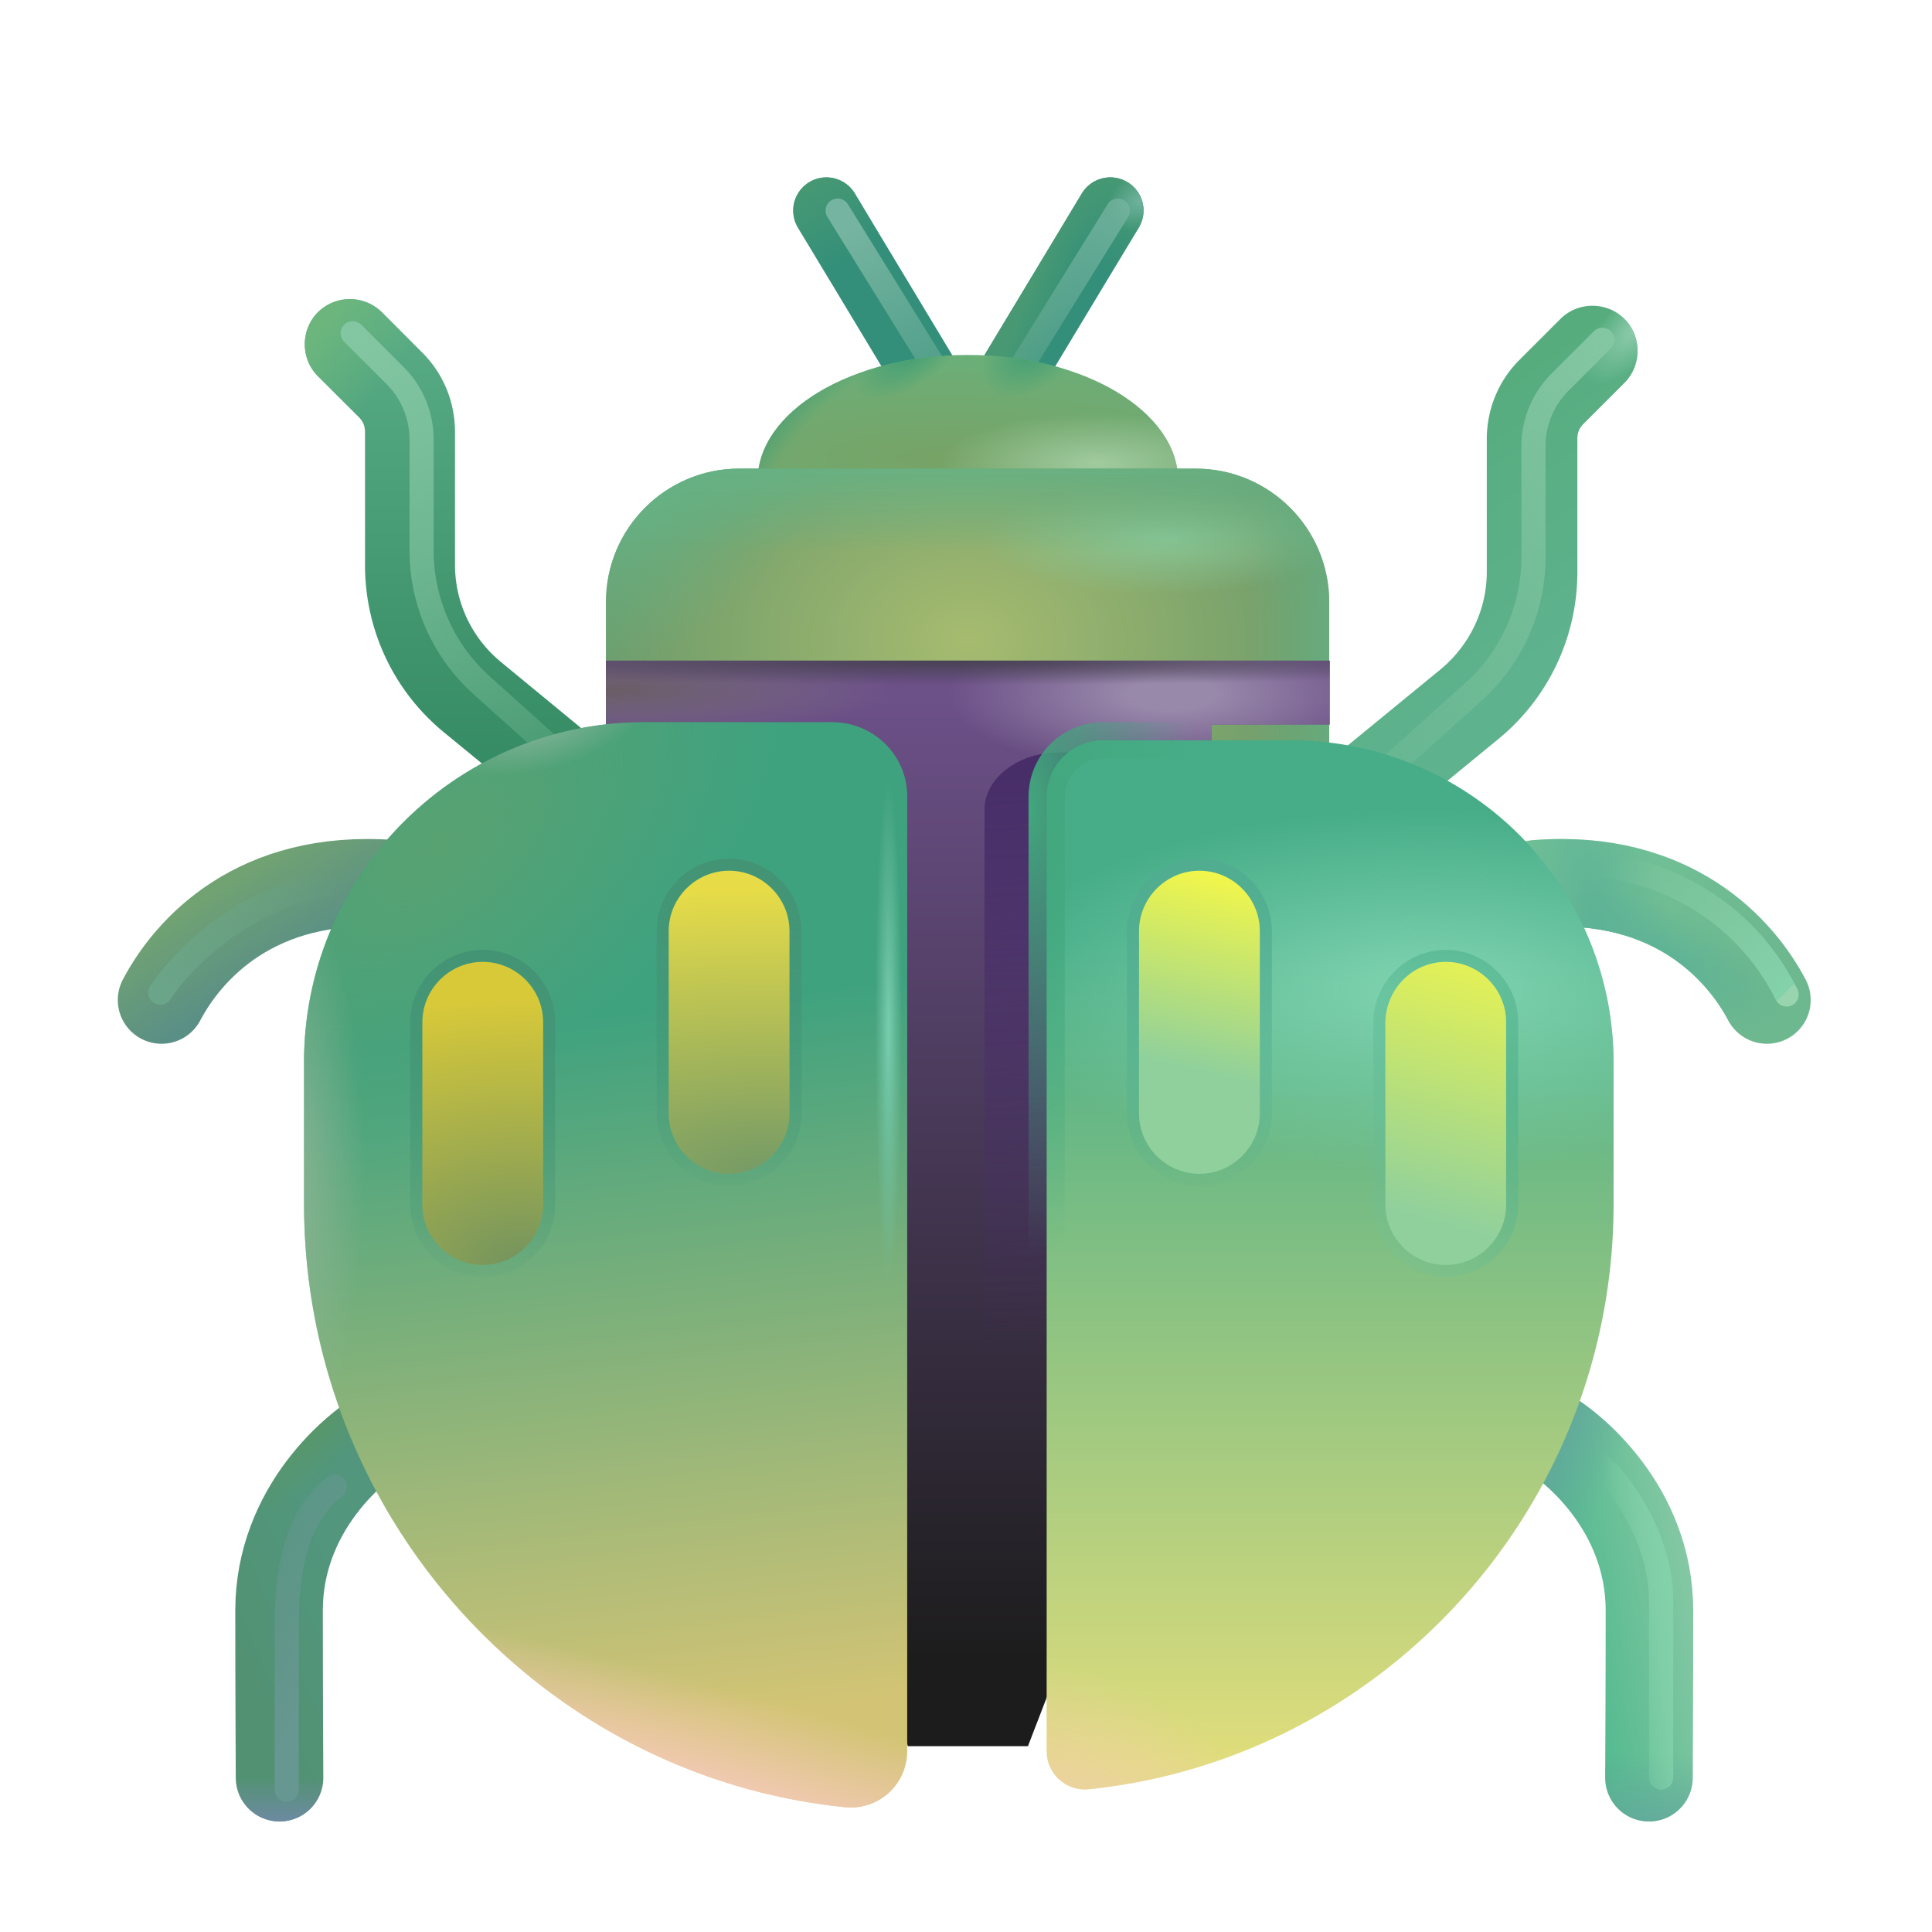 <svg xmlns="http://www.w3.org/2000/svg" fill="none" viewBox="0 0 32 32"><g filter="url(#svg-ca0b6ef7-6f0a-4476-bd0c-e44c8504c558-a)"><path fill="url(#svg-6e45817b-8e18-4e57-a761-5cbd6e3b15ef-b)" d="M21.636 14.442a.744.744 0 0 1-.48-1.32l2.61-2.14c.48-.4.76-.99.76-1.61v-2.2c0-.49.19-.96.54-1.31l.68-.68c.29-.29.77-.29 1.06 0s.29.77 0 1.06l-.68.68c-.07.07-.1.15-.1.25v2.2c0 1.08-.48 2.09-1.31 2.77l-2.61 2.14c-.14.1-.31.16-.47.16"/><path fill="url(#svg-a5bb023b-90be-4de6-8bcb-c7d22d9d8b23-c)" d="M21.636 14.442a.744.744 0 0 1-.48-1.32l2.61-2.14c.48-.4.76-.99.76-1.61v-2.2c0-.49.19-.96.54-1.31l.68-.68c.29-.29.77-.29 1.06 0s.29.77 0 1.06l-.68.68c-.07.07-.1.15-.1.25v2.2c0 1.08-.48 2.09-1.31 2.77l-2.61 2.14c-.14.1-.31.16-.47.16"/></g><path fill="url(#svg-705a76a5-bc96-4b8b-b154-655b6a4343a1-d)" d="M10.436 14.442a.744.744 0 0 0 .48-1.32l-2.61-2.15c-.49-.4-.77-.99-.77-1.62v-2.2c0-.49-.19-.96-.54-1.31l-.67-.67a.754.754 0 0 0-1.06 0c-.29.29-.29.77 0 1.06l.68.68c.07.07.1.15.1.25v2.2c0 1.08.48 2.09 1.31 2.77l2.61 2.14c.13.11.3.17.47.17"/><path fill="url(#svg-e51a6534-3430-4d56-a96e-acaeb7faa24a-e)" d="M10.436 14.442a.744.744 0 0 0 .48-1.32l-2.61-2.15c-.49-.4-.77-.99-.77-1.62v-2.2c0-.49-.19-.96-.54-1.31l-.67-.67a.754.754 0 0 0-1.06 0c-.29.29-.29.77 0 1.06l.68.68c.07.07.1.15.1.25v2.2c0 1.08.48 2.09 1.31 2.77l2.61 2.14c.13.11.3.17.47.17"/><g filter="url(#svg-a9c3f5eb-0da6-4bdb-9312-765ab9bc46d5-f)"><path stroke="url(#svg-2ba39b2c-2684-4a64-855a-ac56c4519046-g)" stroke-linecap="round" stroke-width=".4" d="m5.842 5.52.702.7a1.5 1.5 0 0 1 .439 1.061V9.12a3 3 0 0 0 .996 2.232l1.457 1.309"/></g><g filter="url(#svg-b5c1ed08-a2bf-4259-9bc4-204b7670bbb1-h)"><path stroke="url(#svg-33c208c5-c6fb-4e88-b283-207babafd383-i)" stroke-linecap="round" stroke-width=".4" d="m26.54 5.629-.701.701a1.5 1.5 0 0 0-.44 1.06v1.838a3 3 0 0 1-.995 2.232l-1.458 1.31"/></g><path stroke="#338F79" stroke-linecap="round" stroke-width="1.1" d="m18.39 3.488-1.859 3.086"/><path stroke="url(#svg-8a696e2f-6dae-4abf-9e0e-5ce3c7d36230-j)" stroke-linecap="round" stroke-width="1.1" d="m18.39 3.488-1.859 3.086"/><path stroke="url(#svg-48e8c7fc-4387-4be3-834d-545a7b4da870-k)" stroke-linecap="round" stroke-width="1.1" d="m18.39 3.488-1.859 3.086"/><path stroke="url(#svg-18ed4c40-d86d-4e33-9812-2dbb754f5f0d-l)" stroke-linecap="round" stroke-width="1.1" d="m18.39 3.488-1.859 3.086"/><path stroke="#338F79" stroke-linecap="round" stroke-width="1.1" d="m13.688 3.488 1.859 3.086"/><path stroke="url(#svg-c338671b-1e8b-4342-80bc-54cea60ee5ea-m)" stroke-linecap="round" stroke-width="1.1" d="m13.688 3.488 1.859 3.086"/><g filter="url(#svg-ee3a9db1-de7f-4e91-94ad-4d7f8952bc67-n)"><path stroke="url(#svg-7f382a77-3e37-4f75-a5e3-d321fdd1f1dd-o)" stroke-linecap="round" stroke-width=".4" d="m13.874 3.488 1.578 2.547"/></g><g filter="url(#svg-e8ff68a8-a7dc-4b81-a962-4e9fc909ae05-p)"><path stroke="url(#svg-36d41745-ae85-43c2-9187-2bbb7d075995-q)" stroke-linecap="round" stroke-width=".4" d="m18.516 3.488-1.578 2.547"/></g><ellipse cx="16.031" cy="7.965" fill="url(#svg-4f99de1d-0312-42d4-af83-69bfc50a6d59-r)" rx="3.484" ry="2.086"/><ellipse cx="16.031" cy="7.965" fill="url(#svg-fff988f9-cfdb-4b4c-a7f0-eebf858b5256-s)" rx="3.484" ry="2.086"/><ellipse cx="16.031" cy="7.965" fill="url(#svg-b8c4a46d-5133-4f44-aa10-61e403ae2869-t)" rx="3.484" ry="2.086"/><ellipse cx="16.031" cy="7.965" fill="url(#svg-d59e6920-a22b-46e9-bbc8-5ae6c50d8661-u)" rx="3.484" ry="2.086"/><ellipse cx="16.031" cy="7.965" fill="url(#svg-14ae9499-8d17-4368-a485-7308f8f6914f-v)" rx="3.484" ry="2.086"/><path fill="url(#svg-c7a8af29-4a66-401c-9279-0cf694e4d9cc-w)" d="M22.026 12.462h-11.99v-2.49c0-1.22.99-2.21 2.21-2.21h7.56c1.22 0 2.21.99 2.21 2.21v2.49z"/><path fill="url(#svg-886fa527-8daa-485c-a5d6-c056090fe6f0-x)" d="M22.026 12.462h-11.99v-2.49c0-1.22.99-2.21 2.21-2.21h7.56c1.22 0 2.21.99 2.21 2.21v2.49z"/><path fill="url(#svg-fc07881f-10ff-4aec-b3d7-37866f75605d-y)" d="M22.026 12.462h-11.99v-2.49c0-1.22.99-2.21 2.21-2.21h7.56c1.22 0 2.21.99 2.21 2.21v2.49z"/><path fill="url(#svg-c0a63aa3-c053-4192-b47e-9c92fc9bf4d2-z)" d="M22.026 12.462h-11.99v-2.49c0-1.22.99-2.21 2.21-2.21h7.56c1.22 0 2.21.99 2.21 2.21v2.49z"/><path fill="url(#svg-bb5d3a57-fdba-4dec-a355-df7ab11a2a7f-A)" d="M22.026 12.462h-11.99v-2.49c0-1.22.99-2.21 2.21-2.21h7.56c1.22 0 2.21.99 2.21 2.21v2.49z"/><path stroke="url(#svg-66a30b4f-ca11-4a85-85ab-f544be5b9236-B)" stroke-linecap="round" stroke-width="1.45" d="M6.408 23.67c-.505.258-1.786 1.32-1.786 3.004 0 1.551.008 2.445.008 2.77"/><path stroke="url(#svg-1f6ee284-5d30-4718-b92a-93f64bc6596c-C)" stroke-linecap="round" stroke-width="1.45" d="M6.408 23.67c-.505.258-1.786 1.32-1.786 3.004 0 1.551.008 2.445.008 2.77"/><path stroke="url(#svg-d01b426f-a5ff-42b7-8038-65e437071e3c-D)" stroke-linecap="round" stroke-width="1.45" d="M6.408 23.67c-.505.258-1.786 1.32-1.786 3.004 0 1.551.008 2.445.008 2.77"/><path stroke="url(#svg-52171f39-d78f-4d29-bbf3-7dd6f9343c22-E)" stroke-linecap="round" stroke-width="1.45" d="M2.676 16.563c.437-.831 1.56-2.1 3.82-1.925"/><path stroke="url(#svg-40f16794-ec52-4568-ab08-c6f0a074bd1a-F)" stroke-linecap="round" stroke-width="1.45" d="M25.534 23.67c.505.258 1.786 1.32 1.786 3.004 0 1.551-.008 2.445-.008 2.77"/><path stroke="url(#svg-0165971f-9b6b-45c3-9be8-6c8cf4ba0f79-G)" stroke-linecap="round" stroke-width="1.45" d="M25.534 23.67c.505.258 1.786 1.32 1.786 3.004 0 1.551-.008 2.445-.008 2.77"/><path stroke="url(#svg-16d5ba9b-28b2-49d1-9fec-d1dd956d28b5-H)" stroke-linecap="round" stroke-width="1.45" d="M25.534 23.67c.505.258 1.786 1.32 1.786 3.004 0 1.551-.008 2.445-.008 2.77"/><path stroke="url(#svg-3ff432d7-91ab-4072-89cb-d3167d5f1c85-I)" stroke-linecap="round" stroke-width="1.45" d="M29.266 16.563c-.437-.831-1.56-2.1-3.82-1.925"/><path stroke="url(#svg-80475db5-4bb0-4a9f-8203-f38c02a83db3-J)" stroke-linecap="round" stroke-width="1.45" d="M29.266 16.563c-.437-.831-1.56-2.1-3.82-1.925"/><path stroke="url(#svg-8eb49c47-0ddb-4a33-8d4e-72d56f1f673d-K)" stroke-linecap="round" stroke-width="1.45" d="M29.266 16.563c-.437-.831-1.56-2.1-3.82-1.925"/><g filter="url(#svg-67ba1725-c112-4704-9a35-f2c3c9e4976d-L)"><path stroke="url(#svg-bc35965e-0675-415e-a24d-68b00d1882ca-M)" stroke-linecap="round" stroke-width=".4" d="M2.655 16.441c.437-.661 1.772-1.956 3.61-1.843"/></g><path fill="url(#svg-41f4dd7b-476c-44ed-8c00-59ae94f5dcfe-N)" d="M22.026 10.942h-11.99v1.06h3v9.033l2 7.887h1.99l3.04-7.887v-9.033h1.96z"/><path fill="url(#svg-18c87e41-e921-4173-b82c-b0c7e5afae7c-O)" d="M22.026 10.942h-11.99v1.06h3v9.033l2 7.887h1.99l3.04-7.887v-9.033h1.96z"/><path fill="url(#svg-0359f0af-900d-4c8d-8b62-0c5e023dc094-P)" d="M22.026 10.942h-11.99v1.06h3v9.033l2 7.887h1.99l3.04-7.887v-9.033h1.96z"/><path fill="url(#svg-9a46f2ea-1eb7-4043-8194-9f386a70ac24-Q)" d="M22.026 10.942h-11.99v1.06h3v9.033l2 7.887h1.99l3.04-7.887v-9.033h1.96z"/><g filter="url(#svg-7c7d2e1e-d0db-43bc-bab3-56c63f8d6a0d-R)"><path fill="url(#svg-523bb067-56b2-444a-9d1a-02b5daa5a0ac-S)" d="M20.066 12.462h-2.52c-.69 0-1.25.435-1.24.964v11.828h1.49l2.27-6.13z"/></g><path fill="url(#svg-29dc24de-a11a-43e9-88c2-07fd27166fe2-T)" d="M13.786 11.962h-3.11c-3.11 0-5.64 2.52-5.64 5.63v2.35c0 5.17 3.92 9.47 8.95 9.99a.933.933 0 0 0 1.04-.93v-15.8c.01-.68-.55-1.24-1.24-1.24"/><path fill="url(#svg-0bbba9dd-d20d-423a-afa4-34afecb09386-U)" d="M13.786 11.962h-3.11c-3.11 0-5.64 2.52-5.64 5.63v2.35c0 5.17 3.92 9.47 8.95 9.99a.933.933 0 0 0 1.04-.93v-15.8c.01-.68-.55-1.24-1.24-1.24"/><path fill="url(#svg-e1946946-8f31-47c7-abc6-4e4e49c2763b-V)" d="M13.786 11.962h-3.11c-3.11 0-5.64 2.52-5.64 5.63v2.35c0 5.17 3.92 9.47 8.95 9.99a.933.933 0 0 0 1.04-.93v-15.8c.01-.68-.55-1.24-1.24-1.24"/><path fill="url(#svg-f455d565-fc3b-4aea-b8d6-ec20f08eeb56-W)" d="M13.786 11.962h-3.11c-3.11 0-5.64 2.52-5.64 5.63v2.35c0 5.17 3.92 9.47 8.95 9.99a.933.933 0 0 0 1.04-.93v-15.8c.01-.68-.55-1.24-1.24-1.24"/><path fill="url(#svg-c5b324e4-ec7f-46d4-8025-f8ce62a97ab2-X)" d="M13.786 11.962h-3.11c-3.11 0-5.64 2.52-5.64 5.63v2.35c0 5.17 3.92 9.47 8.95 9.99a.933.933 0 0 0 1.04-.93v-15.8c.01-.68-.55-1.24-1.24-1.24"/><path fill="url(#svg-726190c7-fe02-46f5-9b14-13809fb6185f-Y)" d="M13.786 11.962h-3.11c-3.11 0-5.64 2.52-5.64 5.63v2.35c0 5.17 3.92 9.47 8.95 9.99a.933.933 0 0 0 1.04-.93v-15.8c.01-.68-.55-1.24-1.24-1.24"/><path fill="url(#svg-8a1b3c02-1248-4fbc-a252-62fa53ea6c9c-Z)" d="M18.045 29.634a.633.633 0 0 1-.709-.632V13.197a.934.934 0 0 1 .94-.935h3.11a5.34 5.34 0 0 1 5.34 5.33v2.35c0 5.017-3.804 9.187-8.68 9.692"/><path fill="url(#svg-fe46872b-a7d7-44bc-a292-b5ee66f99406-aa)" d="M18.045 29.634a.633.633 0 0 1-.709-.632V13.197a.934.934 0 0 1 .94-.935h3.11a5.34 5.34 0 0 1 5.34 5.33v2.35c0 5.017-3.804 9.187-8.68 9.692"/><path fill="url(#svg-cebf9f95-a085-401a-8760-f55270388f05-ab)" d="M18.045 29.634a.633.633 0 0 1-.709-.632V13.197a.934.934 0 0 1 .94-.935h3.11a5.34 5.34 0 0 1 5.34 5.33v2.35c0 5.017-3.804 9.187-8.68 9.692"/><path fill="url(#svg-e46d2a14-7560-4f6f-a473-878826038a6f-ac)" d="M18.045 29.634a.633.633 0 0 1-.709-.632V13.197a.934.934 0 0 1 .94-.935h3.11a5.34 5.34 0 0 1 5.34 5.33v2.35c0 5.017-3.804 9.187-8.68 9.692"/><path stroke="url(#svg-9bb25f93-2ad7-4147-8b05-4b1b602e15ff-ad)" stroke-width=".6" d="M18.045 29.634a.633.633 0 0 1-.709-.632V13.197a.934.934 0 0 1 .94-.935h3.11a5.34 5.34 0 0 1 5.34 5.33v2.35c0 5.017-3.804 9.187-8.68 9.692Z"/><g filter="url(#svg-d2aca4d3-3e00-4a6f-883b-0997b2b46589-ae)"><path stroke="url(#svg-dad6c081-1d33-4bfd-b4a8-7137ea6ac22a-af)" stroke-opacity=".5" stroke-width=".2" d="M22.846 16.93v3.022c0 .605.495 1.1 1.1 1.1s1.1-.495 1.1-1.1v-3.02c0-.605-.494-1.1-1.1-1.1a1.11 1.11 0 0 0-1.1 1.098Z"/></g><path fill="url(#svg-372b04f0-e6ea-418d-ad3b-c3a455ee7d8f-ag)" d="M23.946 15.932c.55 0 1 .45 1 1v3.02c0 .55-.45 1-1 1s-1-.45-1-1v-3.02c.01-.55.45-1 1-1"/><g filter="url(#svg-a9aa3c1c-d8cf-4447-9adb-78fb1fc41080-ah)"><path stroke="url(#svg-1a61a72c-2a8c-487c-b469-ceae5fde6156-ai)" stroke-width=".2" d="M20.966 15.422c0-.605-.495-1.1-1.1-1.1s-1.1.495-1.1 1.1v3.02c0 .605.495 1.1 1.1 1.1s1.1-.495 1.1-1.1z"/></g><g filter="url(#svg-55993600-f364-4209-b0a0-79720febbf51-aj)"><path stroke="url(#svg-a98c8949-07cb-4e5c-9a29-0957f4b40df6-ak)" stroke-width=".2" d="M9.096 16.932c0-.605-.495-1.1-1.1-1.1s-1.1.495-1.1 1.1v3.02c0 .605.495 1.1 1.1 1.1s1.1-.495 1.1-1.1z"/></g><path fill="url(#svg-4e5284de-4627-4657-8991-744fb674b56b-al)" d="M19.866 14.422c.55 0 1 .45 1 1v3.02c0 .55-.45 1-1 1s-1-.45-1-1v-3.02c0-.55.45-1 1-1"/><g filter="url(#svg-782850cd-5e0d-450c-9a71-2df69b7e2fc7-am)"><path stroke="url(#svg-ef7788af-ba14-45bc-a1ae-5e3aefb2771b-an)" stroke-width=".2" d="M13.176 15.422c0-.605-.495-1.1-1.1-1.1s-1.1.495-1.1 1.1v3.02c0 .605.495 1.1 1.1 1.1s1.1-.495 1.1-1.1z"/></g><path fill="url(#svg-74af0e9f-48a1-40ad-8628-775c0178de1c-ao)" d="M7.996 15.932c.55 0 1 .45 1 1v3.02c0 .55-.45 1-1 1s-1-.45-1-1v-3.02c0-.55.45-1 1-1"/><path fill="url(#svg-6049bafc-794e-41e7-b165-284f965a2c51-ap)" d="M12.076 14.422c.55 0 1 .45 1 1v3.02c0 .55-.45 1-1 1s-1-.45-1-1v-3.02c0-.55.45-1 1-1"/><g filter="url(#svg-6b6cbf7c-34b4-42ee-a261-fada8c0dd182-aq)"><path stroke="url(#svg-788e0967-2b26-4b86-b96a-976cf619c6cf-ar)" stroke-linecap="round" stroke-width=".4" d="M5.546 24.62c-.329.274-.797.784-.797 2.259v2.765"/></g><g filter="url(#svg-788623f3-c77a-41f2-9d6d-6e730bb7a90d-as)"><path stroke="url(#svg-1aa41a56-7af4-4ce0-8296-9daa06657a82-at)" stroke-linecap="round" stroke-width=".4" d="M26.467 24.254c.313.208 1.047 1.203 1.047 2.25v2.937"/></g><g filter="url(#svg-43b4a51b-fc46-4104-b7b0-38e0d5434509-au)"><path stroke="url(#svg-66e8ff52-3b4c-45e5-8148-9d717185ab9b-av)" stroke-linecap="round" stroke-width=".4" d="M26.405 14.332c.713.015 2.35.465 3.187 2.14"/></g><defs><linearGradient id="svg-6e45817b-8e18-4e57-a761-5cbd6e3b15ef-b" x1="23.608" x2="26.639" y1="5.91" y2="10.066" gradientUnits="userSpaceOnUse"><stop stop-color="#55AB7A"/><stop offset="1" stop-color="#5EB28E"/></linearGradient><linearGradient id="svg-705a76a5-bc96-4b8b-b154-655b6a4343a1-d" x1="8.118" x2="8.118" y1="4.954" y2="12.91" gradientUnits="userSpaceOnUse"><stop stop-color="#5AAD87"/><stop offset="1" stop-color="#348A63"/></linearGradient><linearGradient id="svg-e51a6534-3430-4d56-a96e-acaeb7faa24a-e" x1="5.796" x2="6.921" y1="4.785" y2="5.691" gradientUnits="userSpaceOnUse"><stop stop-color="#6CB67D"/><stop offset="1" stop-color="#6CB67D" stop-opacity="0"/></linearGradient><linearGradient id="svg-2ba39b2c-2684-4a64-855a-ac56c4519046-g" x1="6.952" x2="12.63" y1="4.785" y2="13.361" gradientUnits="userSpaceOnUse"><stop stop-color="#83C6A2"/><stop offset="1" stop-color="#83C6A2" stop-opacity="0"/></linearGradient><linearGradient id="svg-33c208c5-c6fb-4e88-b283-207babafd383-i" x1="25.431" x2="19.753" y1="4.894" y2="13.47" gradientUnits="userSpaceOnUse"><stop stop-color="#83C6A2"/><stop offset="1" stop-color="#83C6A2" stop-opacity="0"/></linearGradient><linearGradient id="svg-8a696e2f-6dae-4abf-9e0e-5ce3c7d36230-j" x1="18.595" x2="17.798" y1="2.871" y2="4.168" gradientUnits="userSpaceOnUse"><stop stop-color="#489973"/><stop offset="1" stop-color="#489973" stop-opacity="0"/></linearGradient><linearGradient id="svg-48e8c7fc-4387-4be3-834d-545a7b4da870-k" x1="17.374" x2="18.014" y1="4.004" y2="4.269" gradientUnits="userSpaceOnUse"><stop stop-color="#489973"/><stop offset="1" stop-color="#489973" stop-opacity="0"/></linearGradient><linearGradient id="svg-c338671b-1e8b-4342-80bc-54cea60ee5ea-m" x1="13.483" x2="14.28" y1="2.871" y2="4.168" gradientUnits="userSpaceOnUse"><stop stop-color="#489973"/><stop offset="1" stop-color="#489973" stop-opacity="0"/></linearGradient><linearGradient id="svg-7f382a77-3e37-4f75-a5e3-d321fdd1f1dd-o" x1="14.663" x2="16.983" y1="3.488" y2="7.847" gradientUnits="userSpaceOnUse"><stop stop-color="#75B4A0"/><stop offset="1" stop-color="#75B4A0" stop-opacity="0"/></linearGradient><linearGradient id="svg-36d41745-ae85-43c2-9187-2bbb7d075995-q" x1="17.727" x2="15.406" y1="3.488" y2="7.847" gradientUnits="userSpaceOnUse"><stop stop-color="#75B4A0" stop-opacity=".75"/><stop offset="1" stop-color="#75B4A0" stop-opacity="0"/></linearGradient><linearGradient id="svg-c0a63aa3-c053-4192-b47e-9c92fc9bf4d2-z" x1="14.139" x2="14.139" y1="7.488" y2="9.16" gradientUnits="userSpaceOnUse"><stop stop-color="#65B285"/><stop offset="1" stop-color="#65B285" stop-opacity="0"/></linearGradient><linearGradient id="svg-bb5d3a57-fdba-4dec-a355-df7ab11a2a7f-A" x1="22.608" x2="20.719" y1="10.112" y2="10.112" gradientUnits="userSpaceOnUse"><stop stop-color="#65B285"/><stop offset="1" stop-color="#65B285" stop-opacity="0"/></linearGradient><linearGradient id="svg-66a30b4f-ca11-4a85-85ab-f544be5b9236-B" x1="3.639" x2="5.44" y1="26.558" y2="25.744" gradientUnits="userSpaceOnUse"><stop stop-color="#529273"/><stop offset="1" stop-color="#51967D"/></linearGradient><linearGradient id="svg-d01b426f-a5ff-42b7-8038-65e437071e3c-D" x1="4.889" x2="4.889" y1="30.16" y2="29.444" gradientUnits="userSpaceOnUse"><stop stop-color="#6D8AA1"/><stop offset="1" stop-color="#6D8AA1" stop-opacity="0"/></linearGradient><linearGradient id="svg-52171f39-d78f-4d29-bbf3-7dd6f9343c22-E" x1="3.842" x2="4.749" y1="14.519" y2="15.973" gradientUnits="userSpaceOnUse"><stop stop-color="#71A372"/><stop offset="1" stop-color="#5A8F86"/></linearGradient><linearGradient id="svg-40f16794-ec52-4568-ab08-c6f0a074bd1a-F" x1="25.983" x2="28.478" y1="28.223" y2="27.772" gradientUnits="userSpaceOnUse"><stop stop-color="#4AB78B"/><stop offset="1" stop-color="#88C9A5"/></linearGradient><linearGradient id="svg-0165971f-9b6b-45c3-9be8-6c8cf4ba0f79-G" x1="26.764" x2="26.764" y1="30.441" y2="29.066" gradientUnits="userSpaceOnUse"><stop stop-color="#63A89C"/><stop offset="1" stop-color="#63A89C" stop-opacity="0"/></linearGradient><linearGradient id="svg-16d5ba9b-28b2-49d1-9fec-d1dd956d28b5-H" x1="25.327" x2="26.427" y1="24.629" y2="25.129" gradientUnits="userSpaceOnUse"><stop stop-color="#63A89C"/><stop offset="1" stop-color="#63A89C" stop-opacity="0"/></linearGradient><linearGradient id="svg-3ff432d7-91ab-4072-89cb-d3167d5f1c85-I" x1="26.296" x2="28.577" y1="14.379" y2="16.563" gradientUnits="userSpaceOnUse"><stop stop-color="#72C196"/><stop offset="1" stop-color="#6DB88F"/></linearGradient><linearGradient id="svg-bc35965e-0675-415e-a24d-68b00d1882ca-M" x1="1.936" x2="4.294" y1="16.691" y2="13.591" gradientUnits="userSpaceOnUse"><stop offset=".009" stop-color="#6CA78B"/><stop offset="1" stop-color="#6CA78B" stop-opacity="0"/></linearGradient><linearGradient id="svg-41f4dd7b-476c-44ed-8c00-59ae94f5dcfe-N" x1="16.032" x2="16.032" y1="11.473" y2="27.528" gradientUnits="userSpaceOnUse"><stop offset=".006" stop-color="#6C5088"/><stop offset="1" stop-color="#1C1C1C"/></linearGradient><linearGradient id="svg-523bb067-56b2-444a-9d1a-02b5daa5a0ac-S" x1="17.202" x2="17.728" y1="12.462" y2="22.382" gradientUnits="userSpaceOnUse"><stop stop-color="#472D68"/><stop offset="1" stop-color="#472D68" stop-opacity="0"/></linearGradient><linearGradient id="svg-29dc24de-a11a-43e9-88c2-07fd27166fe2-T" x1="10.452" x2="11.889" y1="16.785" y2="28.473" gradientUnits="userSpaceOnUse"><stop stop-color="#3FA27F"/><stop offset="1" stop-color="#D3C475"/></linearGradient><linearGradient id="svg-8a1b3c02-1248-4fbc-a252-62fa53ea6c9c-Z" x1="22.031" x2="22.031" y1="15.535" y2="31.848" gradientUnits="userSpaceOnUse"><stop stop-color="#46AD88"/><stop offset=".837" stop-color="#E0DD7B"/></linearGradient><linearGradient id="svg-dad6c081-1d33-4bfd-b4a8-7137ea6ac22a-af" x1="25.171" x2="21.249" y1="18.332" y2="21.113" gradientUnits="userSpaceOnUse"><stop stop-color="#47AE88"/><stop offset="1" stop-color="#7ECCAC" stop-opacity="0"/></linearGradient><linearGradient id="svg-372b04f0-e6ea-418d-ad3b-c3a455ee7d8f-ag" x1="24.946" x2="23.389" y1="14.785" y2="20.16" gradientUnits="userSpaceOnUse"><stop stop-color="#FEFB40"/><stop offset="1" stop-color="#8FD09D"/></linearGradient><linearGradient id="svg-1a61a72c-2a8c-487c-b469-ceae5fde6156-ai" x1="19.171" x2="20.217" y1="14.285" y2="20.066" gradientUnits="userSpaceOnUse"><stop stop-color="#51AD90"/><stop offset="1" stop-color="#51AD90" stop-opacity="0"/></linearGradient><linearGradient id="svg-a98c8949-07cb-4e5c-9a29-0957f4b40df6-ak" x1="8.466" x2="7.996" y1="15.932" y2="21.608" gradientUnits="userSpaceOnUse"><stop stop-color="#439475"/><stop offset="1" stop-color="#439475" stop-opacity="0"/></linearGradient><linearGradient id="svg-4e5284de-4627-4657-8991-744fb674b56b-al" x1="20.702" x2="19.866" y1="14.191" y2="17.754" gradientUnits="userSpaceOnUse"><stop stop-color="#FEFB40"/><stop offset="1" stop-color="#8FD09C"/></linearGradient><linearGradient id="svg-ef7788af-ba14-45bc-a1ae-5e3aefb2771b-an" x1="12.546" x2="12.076" y1="14.422" y2="20.098" gradientUnits="userSpaceOnUse"><stop stop-color="#439475"/><stop offset="1" stop-color="#439475" stop-opacity="0"/></linearGradient><linearGradient id="svg-788e0967-2b26-4b86-b96a-976cf619c6cf-ar" x1="4.108" x2="1.227" y1="30.019" y2="28.366" gradientUnits="userSpaceOnUse"><stop stop-color="#679791"/><stop offset="1" stop-color="#679791" stop-opacity="0"/></linearGradient><linearGradient id="svg-1aa41a56-7af4-4ce0-8296-9daa06657a82-at" x1="27.608" x2="26.539" y1="24.254" y2="24.351" gradientUnits="userSpaceOnUse"><stop offset=".009" stop-color="#8BD9B1"/><stop offset=".009" stop-color="#83D2AA"/><stop offset="1" stop-color="#8BD9B1" stop-opacity="0"/></linearGradient><linearGradient id="svg-66e8ff52-3b4c-45e5-8148-9d717185ab9b-av" x1="29.764" x2="27.292" y1="16.3" y2="13.709" gradientUnits="userSpaceOnUse"><stop offset=".009" stop-color="#98D5AE"/><stop offset=".009" stop-color="#83D2AA"/><stop offset="1" stop-color="#98D5AE" stop-opacity="0"/></linearGradient><radialGradient id="svg-a5bb023b-90be-4de6-8bcb-c7d22d9d8b23-c" cx="0" cy="0" r="1" gradientTransform="matrix(-.853 .891 -.367 -.352 27.024 5.316)" gradientUnits="userSpaceOnUse"><stop stop-color="#8FCDAD"/><stop offset="1" stop-color="#8FCDAD" stop-opacity="0"/></radialGradient><radialGradient id="svg-18ed4c40-d86d-4e33-9812-2dbb754f5f0d-l" cx="0" cy="0" r="1" gradientTransform="rotate(147.334 8.944 4.434)scale(.565 .446)" gradientUnits="userSpaceOnUse"><stop stop-color="#6FB29D"/><stop offset="1" stop-color="#6FB29D" stop-opacity="0"/></radialGradient><radialGradient id="svg-4f99de1d-0312-42d4-af83-69bfc50a6d59-r" cx="0" cy="0" r="1" gradientTransform="matrix(0 -3.328 14.22 0 15.733 7.582)" gradientUnits="userSpaceOnUse"><stop stop-color="#77A366"/><stop offset="1" stop-color="#5FBB8B"/></radialGradient><radialGradient id="svg-fff988f9-cfdb-4b4c-a7f0-eebf858b5256-s" cx="0" cy="0" r="1" gradientTransform="matrix(-2.594 0 0 -.828 18.17 7.676)" gradientUnits="userSpaceOnUse"><stop stop-color="#A1CB9F"/><stop offset="1" stop-color="#A1CB9F" stop-opacity="0"/></radialGradient><radialGradient id="svg-b8c4a46d-5133-4f44-aa10-61e403ae2869-t" cx="0" cy="0" r="1" gradientTransform="rotate(-119.825 10.529 -.306)scale(3.584 4.551)" gradientUnits="userSpaceOnUse"><stop offset=".832" stop-color="#459F74" stop-opacity="0"/><stop offset="1" stop-color="#459F74"/></radialGradient><radialGradient id="svg-d59e6920-a22b-46e9-bbc8-5ae6c50d8661-u" cx="0" cy="0" r="1" gradientTransform="matrix(-.812 .703 -.426 -.492 17.17 5.722)" gradientUnits="userSpaceOnUse"><stop offset=".176" stop-color="#459F74"/><stop offset="1" stop-color="#459F74" stop-opacity="0"/></radialGradient><radialGradient id="svg-14ae9499-8d17-4368-a485-7308f8f6914f-v" cx="0" cy="0" r="1" gradientTransform="rotate(141.34 6.568 5.535)scale(1.201 .551)" gradientUnits="userSpaceOnUse"><stop offset=".176" stop-color="#459F74"/><stop offset="1" stop-color="#459F74" stop-opacity="0"/></radialGradient><radialGradient id="svg-c7a8af29-4a66-401c-9279-0cf694e4d9cc-w" cx="0" cy="0" r="1" gradientTransform="matrix(0 5.844 -7.81 0 16.031 10.598)" gradientUnits="userSpaceOnUse"><stop stop-color="#A6BB6F"/><stop offset="1" stop-color="#5C926A"/></radialGradient><radialGradient id="svg-886fa527-8daa-485c-a5d6-c056090fe6f0-x" cx="0" cy="0" r="1" gradientTransform="matrix(-3.062 .031 -.01 -.947 19.296 8.91)" gradientUnits="userSpaceOnUse"><stop stop-color="#8AD0A3" stop-opacity=".75"/><stop offset="1" stop-color="#8AD0A3" stop-opacity="0"/></radialGradient><radialGradient id="svg-fc07881f-10ff-4aec-b3d7-37866f75605d-y" cx="0" cy="0" r="1" gradientTransform="rotate(49.682 -3.619 15.301)scale(2.56 4.62)" gradientUnits="userSpaceOnUse"><stop stop-color="#65B285"/><stop offset="1" stop-color="#65B285" stop-opacity="0"/></radialGradient><radialGradient id="svg-1f6ee284-5d30-4718-b92a-93f64bc6596c-C" cx="0" cy="0" r="1" gradientTransform="matrix(.508 .508 -1.804 1.804 5.28 23.566)" gradientUnits="userSpaceOnUse"><stop stop-color="#599769"/><stop offset="1" stop-color="#599769" stop-opacity="0"/></radialGradient><radialGradient id="svg-80475db5-4bb0-4a9f-8203-f38c02a83db3-J" cx="0" cy="0" r="1" gradientTransform="matrix(.359 -.75 1.898 .909 27.608 15.91)" gradientUnits="userSpaceOnUse"><stop stop-color="#5DB296"/><stop offset="1" stop-color="#5DB296" stop-opacity="0"/></radialGradient><radialGradient id="svg-8eb49c47-0ddb-4a33-8d4e-72d56f1f673d-K" cx="0" cy="0" r="1" gradientTransform="matrix(1.188 -.234 .593 3.005 26.452 15.254)" gradientUnits="userSpaceOnUse"><stop stop-color="#5DB296"/><stop offset="1" stop-color="#5DB296" stop-opacity="0"/></radialGradient><radialGradient id="svg-18c87e41-e921-4173-b82c-b0c7e5afae7c-O" cx="0" cy="0" r="1" gradientTransform="matrix(0 1.312 -3.688 0 19.39 11.504)" gradientUnits="userSpaceOnUse"><stop offset=".2" stop-color="#9888AA"/><stop offset="1" stop-color="#9888AA" stop-opacity="0"/></radialGradient><radialGradient id="svg-0359f0af-900d-4c8d-8b62-0c5e023dc094-P" cx="0" cy="0" r="1" gradientTransform="matrix(0 .797 -4.771 0 10.036 11.426)" gradientUnits="userSpaceOnUse"><stop stop-color="#6A5C64"/><stop offset="1" stop-color="#7E7982" stop-opacity="0"/></radialGradient><radialGradient id="svg-9a46f2ea-1eb7-4043-8194-9f386a70ac24-Q" cx="0" cy="0" r="1" gradientTransform="matrix(0 .406 -10.412 0 15.796 10.942)" gradientUnits="userSpaceOnUse"><stop stop-color="#484253"/><stop offset="1" stop-color="#484253" stop-opacity="0"/></radialGradient><radialGradient id="svg-0bbba9dd-d20d-423a-afa4-34afecb09386-U" cx="0" cy="0" r="1" gradientTransform="rotate(-74.717 25.177 7.673)scale(2.134 16.744)" gradientUnits="userSpaceOnUse"><stop offset=".167" stop-color="#F6CABC"/><stop offset="1" stop-color="#F6CABC" stop-opacity="0"/></radialGradient><radialGradient id="svg-e1946946-8f31-47c7-abc6-4e4e49c2763b-V" cx="0" cy="0" r="1" gradientTransform="matrix(2.422 2.922 -5.177 4.291 7.28 13.988)" gradientUnits="userSpaceOnUse"><stop stop-color="#59A272"/><stop offset="1" stop-color="#59A272" stop-opacity="0"/></radialGradient><radialGradient id="svg-f455d565-fc3b-4aea-b8d6-ec20f08eeb56-W" cx="0" cy="0" r="1" gradientTransform="matrix(1.406 0 0 4.812 4.64 19.379)" gradientUnits="userSpaceOnUse"><stop stop-color="#90B595"/><stop offset="1" stop-color="#90B595" stop-opacity="0"/></radialGradient><radialGradient id="svg-c5b324e4-ec7f-46d4-8025-f8ce62a97ab2-X" cx="0" cy="0" r="1" gradientTransform="rotate(75.05 -3.32 11.799)scale(.787 1.893)" gradientUnits="userSpaceOnUse"><stop stop-color="#86B49A"/><stop offset="1" stop-color="#86B49A" stop-opacity="0"/></radialGradient><radialGradient id="svg-726190c7-fe02-46f5-9b14-13809fb6185f-Y" cx="0" cy="0" r="1" gradientTransform="matrix(0 4.125 -.222 0 14.717 17.098)" gradientUnits="userSpaceOnUse"><stop stop-color="#76CEAF"/><stop offset="1" stop-color="#7AC4AA" stop-opacity="0"/></radialGradient><radialGradient id="svg-fe46872b-a7d7-44bc-a292-b5ee66f99406-aa" cx="0" cy="0" r="1" gradientTransform="matrix(2.969 -3.062 3.519 3.411 17.39 32.066)" gradientUnits="userSpaceOnUse"><stop offset=".167" stop-color="#F6CABC"/><stop offset="1" stop-color="#F6CABC" stop-opacity="0"/></radialGradient><radialGradient id="svg-cebf9f95-a085-401a-8760-f55270388f05-ab" cx="0" cy="0" r="1" gradientTransform="matrix(-7.344 0 0 -3 23.67 16.395)" gradientUnits="userSpaceOnUse"><stop stop-color="#81D4B1"/><stop offset="1" stop-color="#81D4B1" stop-opacity="0"/></radialGradient><radialGradient id="svg-e46d2a14-7560-4f6f-a473-878826038a6f-ac" cx="0" cy="0" r="1" gradientTransform="rotate(137.911 10.333 11.978)scale(.653 .929)" gradientUnits="userSpaceOnUse"><stop stop-color="#87C9AD"/><stop offset="1" stop-color="#87C9AD" stop-opacity="0"/></radialGradient><radialGradient id="svg-9bb25f93-2ad7-4147-8b05-4b1b602e15ff-ad" cx="0" cy="0" r="1" gradientTransform="matrix(2.759 -.062 .168 7.395 17.036 13.379)" gradientUnits="userSpaceOnUse"><stop stop-color="#42A77D"/><stop offset="1" stop-color="#42A77D" stop-opacity="0"/></radialGradient><radialGradient id="svg-74af0e9f-48a1-40ad-8628-775c0178de1c-ao" cx="0" cy="0" r="1" gradientTransform="matrix(0 -4.417 6.393 0 8.622 20.952)" gradientUnits="userSpaceOnUse"><stop stop-color="#73945E"/><stop offset="1" stop-color="#D8C939"/></radialGradient><radialGradient id="svg-6049bafc-794e-41e7-b165-284f965a2c51-ap" cx="0" cy="0" r="1" gradientTransform="matrix(0 -4.719 11.062 0 12.702 19.442)" gradientUnits="userSpaceOnUse"><stop stop-color="#749A66"/><stop offset="1" stop-color="#E7DC48"/></radialGradient><filter id="svg-ca0b6ef7-6f0a-4476-bd0c-e44c8504c558-a" width="6.238" height="9.578" x="20.886" y="4.964" color-interpolation-filters="sRGB" filterUnits="userSpaceOnUse"><feFlood flood-opacity="0" result="BackgroundImageFix"/><feBlend in="SourceGraphic" in2="BackgroundImageFix" result="shape"/><feColorMatrix in="SourceAlpha" result="hardAlpha" values="0 0 0 0 0 0 0 0 0 0 0 0 0 0 0 0 0 0 127 0"/><feOffset dx=".1" dy=".1"/><feGaussianBlur stdDeviation=".25"/><feComposite in2="hardAlpha" k2="-1" k3="1" operator="arithmetic"/><feColorMatrix values="0 0 0 0 0.28 0 0 0 0 0.646 0 0 0 0 0.471 0 0 0 1 0"/><feBlend in2="shape" result="effect1_innerShadow_28327_6425"/></filter><filter id="svg-a9c3f5eb-0da6-4bdb-9312-765ab9bc46d5-f" width="4.994" height="8.541" x="5.142" y="4.819" color-interpolation-filters="sRGB" filterUnits="userSpaceOnUse"><feFlood flood-opacity="0" result="BackgroundImageFix"/><feBlend in="SourceGraphic" in2="BackgroundImageFix" result="shape"/><feGaussianBlur result="effect1_foregroundBlur_28327_6425" stdDeviation=".25"/></filter><filter id="svg-b5c1ed08-a2bf-4259-9bc4-204b7670bbb1-h" width="4.994" height="8.541" x="22.246" y="4.929" color-interpolation-filters="sRGB" filterUnits="userSpaceOnUse"><feFlood flood-opacity="0" result="BackgroundImageFix"/><feBlend in="SourceGraphic" in2="BackgroundImageFix" result="shape"/><feGaussianBlur result="effect1_foregroundBlur_28327_6425" stdDeviation=".25"/></filter><filter id="svg-ee3a9db1-de7f-4e91-94ad-4d7f8952bc67-n" width="2.578" height="3.547" x="13.374" y="2.988" color-interpolation-filters="sRGB" filterUnits="userSpaceOnUse"><feFlood flood-opacity="0" result="BackgroundImageFix"/><feBlend in="SourceGraphic" in2="BackgroundImageFix" result="shape"/><feGaussianBlur result="effect1_foregroundBlur_28327_6425" stdDeviation=".15"/></filter><filter id="svg-e8ff68a8-a7dc-4b81-a962-4e9fc909ae05-p" width="2.578" height="3.547" x="16.438" y="2.988" color-interpolation-filters="sRGB" filterUnits="userSpaceOnUse"><feFlood flood-opacity="0" result="BackgroundImageFix"/><feBlend in="SourceGraphic" in2="BackgroundImageFix" result="shape"/><feGaussianBlur result="effect1_foregroundBlur_28327_6425" stdDeviation=".15"/></filter><filter id="svg-67ba1725-c112-4704-9a35-f2c3c9e4976d-L" width="4.809" height="3.05" x="2.055" y="13.991" color-interpolation-filters="sRGB" filterUnits="userSpaceOnUse"><feFlood flood-opacity="0" result="BackgroundImageFix"/><feBlend in="SourceGraphic" in2="BackgroundImageFix" result="shape"/><feGaussianBlur result="effect1_foregroundBlur_28327_6425" stdDeviation=".2"/></filter><filter id="svg-7c7d2e1e-d0db-43bc-bab3-56c63f8d6a0d-R" width="4.761" height="13.792" x="15.806" y="11.962" color-interpolation-filters="sRGB" filterUnits="userSpaceOnUse"><feFlood flood-opacity="0" result="BackgroundImageFix"/><feBlend in="SourceGraphic" in2="BackgroundImageFix" result="shape"/><feGaussianBlur result="effect1_foregroundBlur_28327_6425" stdDeviation=".25"/></filter><filter id="svg-d2aca4d3-3e00-4a6f-883b-0997b2b46589-ae" width="2.9" height="5.92" x="22.496" y="15.482" color-interpolation-filters="sRGB" filterUnits="userSpaceOnUse"><feFlood flood-opacity="0" result="BackgroundImageFix"/><feBlend in="SourceGraphic" in2="BackgroundImageFix" result="shape"/><feGaussianBlur result="effect1_foregroundBlur_28327_6425" stdDeviation=".125"/></filter><filter id="svg-a9aa3c1c-d8cf-4447-9adb-78fb1fc41080-ah" width="2.9" height="5.92" x="18.416" y="13.972" color-interpolation-filters="sRGB" filterUnits="userSpaceOnUse"><feFlood flood-opacity="0" result="BackgroundImageFix"/><feBlend in="SourceGraphic" in2="BackgroundImageFix" result="shape"/><feGaussianBlur result="effect1_foregroundBlur_28327_6425" stdDeviation=".125"/></filter><filter id="svg-55993600-f364-4209-b0a0-79720febbf51-aj" width="2.9" height="5.92" x="6.546" y="15.482" color-interpolation-filters="sRGB" filterUnits="userSpaceOnUse"><feFlood flood-opacity="0" result="BackgroundImageFix"/><feBlend in="SourceGraphic" in2="BackgroundImageFix" result="shape"/><feGaussianBlur result="effect1_foregroundBlur_28327_6425" stdDeviation=".125"/></filter><filter id="svg-782850cd-5e0d-450c-9a71-2df69b7e2fc7-am" width="2.9" height="5.92" x="10.626" y="13.972" color-interpolation-filters="sRGB" filterUnits="userSpaceOnUse"><feFlood flood-opacity="0" result="BackgroundImageFix"/><feBlend in="SourceGraphic" in2="BackgroundImageFix" result="shape"/><feGaussianBlur result="effect1_foregroundBlur_28327_6425" stdDeviation=".125"/></filter><filter id="svg-6b6cbf7c-34b4-42ee-a261-fada8c0dd182-aq" width="2.197" height="6.423" x="4.049" y="23.921" color-interpolation-filters="sRGB" filterUnits="userSpaceOnUse"><feFlood flood-opacity="0" result="BackgroundImageFix"/><feBlend in="SourceGraphic" in2="BackgroundImageFix" result="shape"/><feGaussianBlur result="effect1_foregroundBlur_28327_6425" stdDeviation=".25"/></filter><filter id="svg-788623f3-c77a-41f2-9d6d-6e730bb7a90d-as" width="2.247" height="6.387" x="25.867" y="23.654" color-interpolation-filters="sRGB" filterUnits="userSpaceOnUse"><feFlood flood-opacity="0" result="BackgroundImageFix"/><feBlend in="SourceGraphic" in2="BackgroundImageFix" result="shape"/><feGaussianBlur result="effect1_foregroundBlur_28327_6425" stdDeviation=".2"/></filter><filter id="svg-43b4a51b-fc46-4104-b7b0-38e0d5434509-au" width="4.388" height="3.341" x="25.805" y="13.732" color-interpolation-filters="sRGB" filterUnits="userSpaceOnUse"><feFlood flood-opacity="0" result="BackgroundImageFix"/><feBlend in="SourceGraphic" in2="BackgroundImageFix" result="shape"/><feGaussianBlur result="effect1_foregroundBlur_28327_6425" stdDeviation=".2"/></filter></defs></svg>